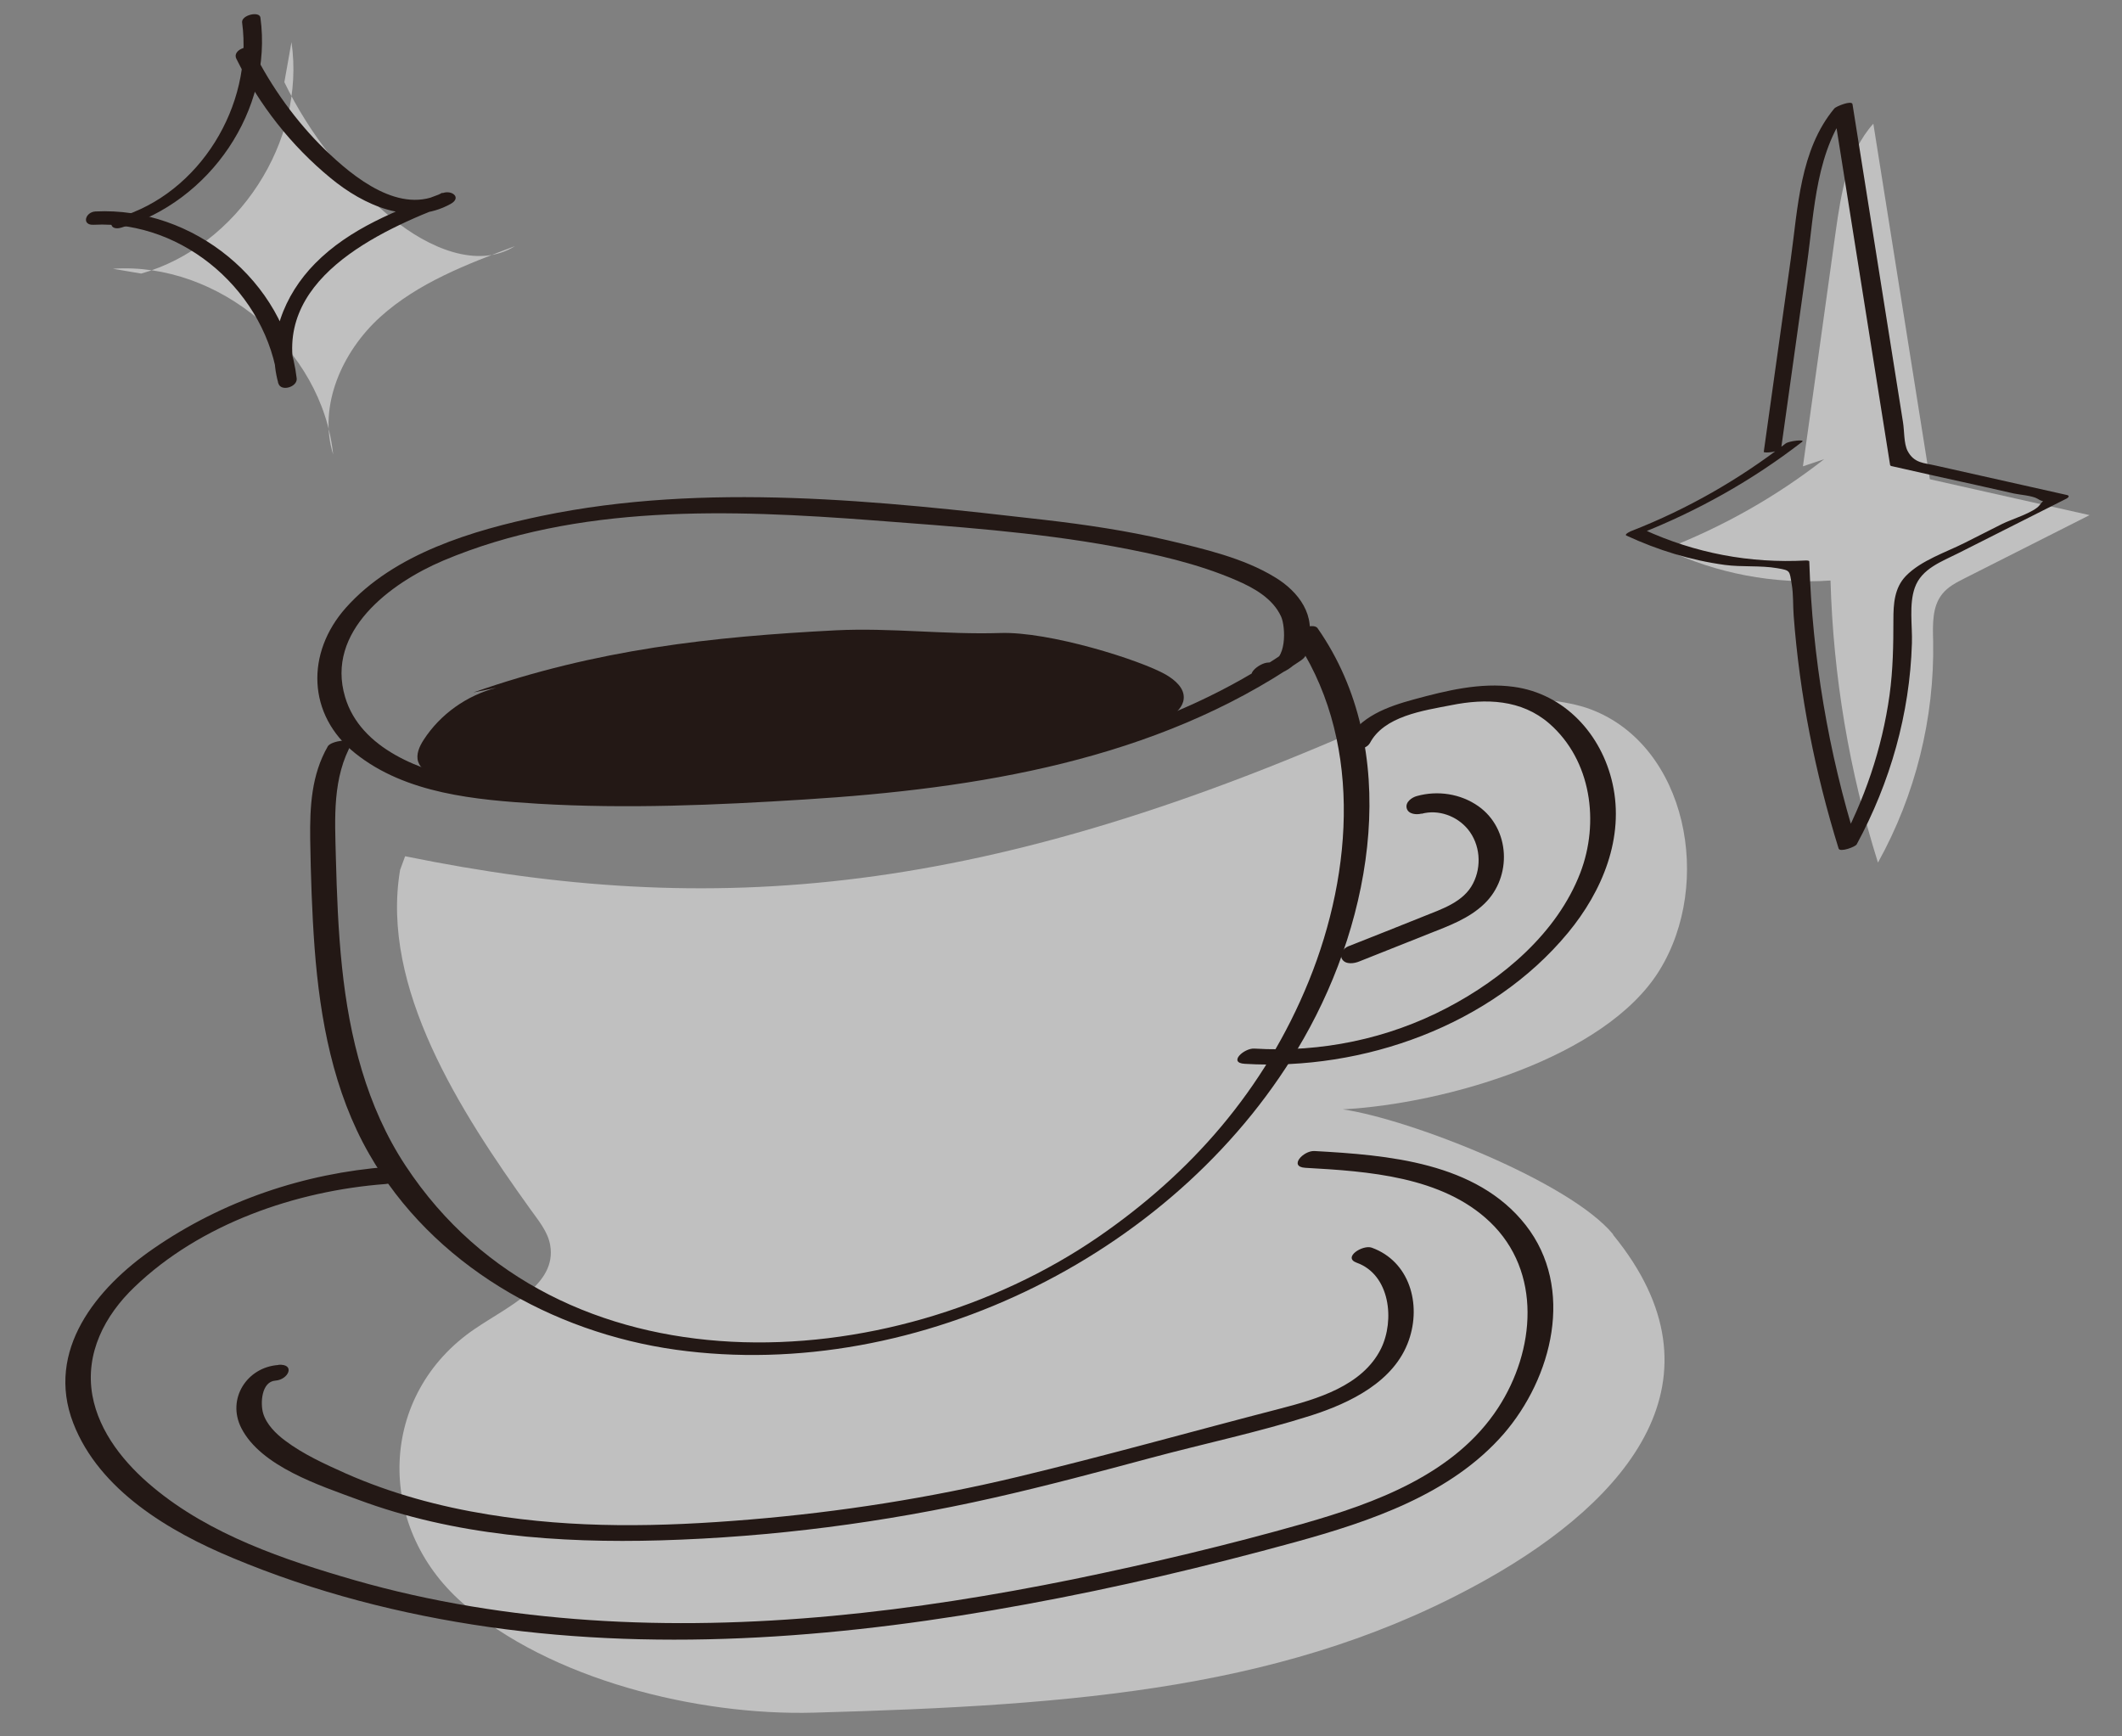 <?xml version="1.0" encoding="UTF-8"?><svg id="_レイヤー_1" xmlns="http://www.w3.org/2000/svg" viewBox="0 0 110 90"><rect x="0" y="0" width="110" height="90" fill="#808080" stroke="none"/><defs><style>.cls-1{fill:#fff;}.cls-2{fill:#231815;}.cls-3{opacity:.5;}</style></defs><g class="cls-3"><path class="cls-1" d="m93.46,24.17c.57-4.06,1.14-8.12,1.7-12.18.28-1.98.61-4.09,1.95-5.58.98,6.14,1.95,12.29,2.93,18.43,2.76.62,5.52,1.24,8.28,1.86-2.16,1.09-4.31,2.18-6.47,3.27-.43.22-.87.44-1.17.82-.53.66-.49,1.59-.47,2.43.08,3.99-.92,8-2.86,11.49-1.49-4.73-2.32-9.66-2.46-14.62-2.93.2-5.91-.36-8.56-1.63,2.95-1.14,5.74-2.71,8.23-4.66"/></g><g class="cls-3"><path class="cls-1" d="m14.74,4.26c1.33,2.74,3.27,5.18,5.64,7.1,1.79,1.45,4.35,2.62,6.31,1.4-2.48.93-5.03,1.9-6.99,3.68s-3.22,4.6-2.43,7.12c-.56-5.48-5.93-10-11.42-9.63l1.47.25c5.01-1.42,8.54-6.85,7.79-12l-.37,2.08Z"/></g><g class="cls-3"><path class="cls-1" d="m83.63,63.99c-2.23-2.73-10.53-5.98-14.02-6.49,5.32-.29,13.61-2.67,16.41-7.2,2.8-4.53,1.43-11.64-3.55-13.53-2.44-.93-8.03-.74-10.41.33-21.03,9.47-35.14,10.53-51.06,7.28l-.26.71c-1.03,6.1,3.13,12.54,6.74,17.57.42.59.92,1.17,1.04,1.88.36,2.05-2.19,3.17-3.91,4.34-4.99,3.39-5.18,10.21-.65,14.19,4.53,3.98,12.21,5.87,18.24,5.7,13.67-.38,24.8-1.22,34.94-6.95,7.2-4.07,12.62-10.32,6.47-17.83Z"/></g><path class="cls-2" d="m92.34,23.18c.44-3.17.89-6.33,1.33-9.5.39-2.77.45-5.97,2.32-8.22l-.94.22c.98,6.14,1.95,12.29,2.93,18.43.02.03.05.05.08.05,1.46.33,2.92.66,4.39.98.65.15,1.3.29,1.95.44.27.06.96.11,1.22.27.37.24.35-.01.12.32-.28.39-1.48.75-1.94.98l-1.94.98c-.99.5-2.27.91-3.06,1.72-.6.62-.65,1.45-.65,2.27,0,1.31-.02,2.6-.2,3.91-.39,2.79-1.3,5.45-2.64,7.91l.94-.22c-1.48-4.75-2.3-9.65-2.46-14.62,0-.05-.15-.05-.16-.05-2.93.16-5.76-.38-8.42-1.6l-.29.25c3.06-1.2,5.9-2.79,8.5-4.8.18-.14-.68-.05-.86.09-2.44,1.88-5.1,3.4-7.96,4.52-.02,0-.43.18-.29.25,1.62.75,3.33,1.28,5.1,1.52.89.12,1.85.02,2.72.17.69.12.63.12.75.84.09.52.06,1.09.1,1.62.31,4.1,1.11,8.14,2.33,12.07.06.21.87-.08.94-.22,1.74-3.21,2.75-6.77,2.86-10.42.03-.9-.16-2.01.15-2.88.35-.99,1.39-1.35,2.26-1.79,1.87-.94,3.74-1.89,5.61-2.83.09-.05.17-.14.03-.18-2.27-.51-4.55-1.02-6.82-1.53-.6-.14-1.12-.11-1.46-.77-.19-.38-.16-1.02-.23-1.46-.18-1.13-.36-2.26-.54-3.4-.69-4.37-1.39-8.73-2.08-13.1-.04-.22-.86.12-.94.22-1.79,2.15-1.89,5.16-2.26,7.81-.47,3.33-.93,6.66-1.4,9.99-.01.08.91.02.95-.26h0Z"/><path class="cls-2" d="m12.55,1.16c.58,4.3-2.2,8.88-6.41,10.11-.57.17-.44.7.14.53,4.61-1.35,7.87-6.09,7.22-10.89-.05-.35-1-.13-.95.26h0Z"/><path class="cls-2" d="m12.26,3.06c1.18,2.38,2.83,4.49,4.89,6.18,1.7,1.4,4.1,2.5,6.21,1.33.59-.33.06-.74-.42-.56-2.36.88-4.81,1.82-6.61,3.65-1.6,1.62-2.54,3.96-1.9,6.21.13.45,1,.19.95-.26-.6-5.05-5.39-8.9-10.43-8.65-.54.03-.73.73-.09.69,4.71-.24,9.01,3.57,9.56,8.21l.95-.26c-1.42-5.04,4.23-7.64,7.98-9.05l-.42-.56c-2.16,1.2-4.61-.8-6.09-2.24s-2.77-3.23-3.72-5.13c-.19-.37-1.09-.03-.87.42h0Z"/><path class="cls-2" d="m66.63,33.8c-5.84,4.01-12.78,5.68-19.73,6.45-3.53.39-7.09.57-10.64.69-3.92.12-8.04.26-11.91-.48-2.49-.48-5.66-1.63-6.46-4.33-1.02-3.41,2.35-5.91,5.08-7.07,6.98-2.95,14.88-2.65,22.28-2.09,4.18.32,8.39.6,12.52,1.36,2.12.39,4.31.88,6.3,1.74.91.39,1.91.94,2.34,1.89.24.53.31,2.36-.66,2.38-.51.01-1.37.8-.5.78,1.14-.02,2.13-.58,2.51-1.71.51-1.48-.44-2.75-1.67-3.49-1.63-1-3.69-1.47-5.53-1.91-2.13-.5-4.29-.82-6.46-1.07-8.51-.98-17.56-1.96-26.02-.2-3.55.74-7.65,1.95-10.15,4.76-2.08,2.34-2.01,5.55.48,7.54,2.63,2.11,6.27,2.42,9.5,2.62,4.59.27,9.21.07,13.79-.22,8.95-.56,18.19-2.03,25.74-7.21.73-.5-.38-.73-.82-.43h0Z"/><path class="cls-2" d="m16.99,38.69c-.85,1.48-.93,3.13-.91,4.8.03,1.89.09,3.79.23,5.67.28,3.68.97,7.42,2.83,10.66,3.28,5.73,9.46,9.24,15.9,10.14,12.61,1.75,26.25-5.1,32.54-16.13,3.59-6.29,5.11-14.98.72-21.27-.23-.33-1.42.19-1.31.35,3.66,5.24,3.17,12.24.86,17.93s-6.15,10-10.94,13.29c-10.73,7.36-27.96,8.31-35.88-3.7-2.03-3.07-2.92-6.68-3.3-10.3-.2-1.89-.27-3.8-.32-5.7-.05-2.03-.19-4.13.86-5.96.1-.18-1.1-.11-1.29.23h0Z"/><path class="cls-2" d="m71,38.54c.73-1.43,2.8-1.71,4.23-1.99,1.79-.36,3.64-.3,5.08.95,2.19,1.91,2.61,5.13,1.61,7.74-1.2,3.12-4.02,5.49-6.91,7-3.07,1.61-6.53,2.32-9.99,2.11-.53-.03-1.38.74-.49.79,6.13.37,12.77-1.98,16.75-6.79,1.78-2.15,2.94-4.93,2.31-7.74-.57-2.55-2.48-4.65-5.12-5.01-1.74-.24-3.51.2-5.17.65-1.36.37-2.84.89-3.52,2.22-.3.58,1.01.47,1.22.06h0Z"/><path class="cls-2" d="m73.69,42.18c.87-.24,1.83.11,2.4.8.64.78.73,1.92.27,2.81-.49.97-1.63,1.33-2.57,1.71-1.3.52-2.6,1.04-3.9,1.55-.26.1-.48.42-.31.68.19.28.63.21.89.1,1.21-.48,2.41-.96,3.62-1.44,1.01-.4,2.07-.78,2.87-1.56,1.43-1.39,1.33-3.87-.32-5.04-.92-.65-2.11-.83-3.19-.53-.26.07-.61.31-.53.63s.52.35.77.28h0Z"/><path class="cls-2" d="m20.12,60.48c-4.35.33-8.58,1.76-12.17,4.24-2.95,2.03-5.61,5.28-4.15,9.05,1.35,3.48,4.99,5.62,8.26,6.98,4.25,1.78,8.73,2.93,13.28,3.58,9.26,1.32,18.71.51,27.87-1.18,4.69-.86,9.34-1.96,13.93-3.22,3.88-1.07,8.07-2.47,10.8-5.6,2.53-2.92,3.71-7.56,1.15-10.83s-7.17-3.63-10.95-3.84c-.58-.03-1.36.82-.47.87,3.23.18,7.08.44,9.56,2.8,2.72,2.59,2.35,6.69.43,9.64-2.24,3.44-6.37,4.94-10.13,6.01s-7.91,2.06-11.91,2.88c-8.22,1.67-16.67,2.68-25.06,2.11-4.12-.28-8.22-.93-12.19-2.07-3.64-1.05-7.48-2.35-10.43-4.81-1.47-1.22-2.8-2.84-3.15-4.76-.39-2.18.64-4.15,2.18-5.62,3.41-3.28,8.37-4.99,13.02-5.34.7-.05,1.04-.93.14-.86h0Z"/><path class="cls-2" d="m14.43,70.75c-1.63.11-2.69,1.76-1.92,3.27,1.02,2,4.11,2.99,6.05,3.71,4.99,1.86,10.4,2.26,15.68,2.11,5.8-.17,11.58-.92,17.24-2.2,2.75-.62,5.48-1.35,8.2-2.08s5.57-1.33,8.28-2.19c2.02-.65,4.32-1.75,5.07-3.9.66-1.88.04-4.09-1.92-4.8-.47-.17-1.53.51-.78.78,1.73.62,1.98,2.98,1.26,4.45-.96,1.94-3.33,2.62-5.26,3.12-4.53,1.17-9.03,2.44-13.58,3.53s-9.19,1.82-13.87,2.21-9.08.47-13.56-.26c-2.54-.41-5.05-1.09-7.4-2.13-1.07-.48-2.2-.99-3.14-1.7-.47-.35-.97-.84-1.14-1.42-.15-.51-.09-1.64.64-1.69.68-.05,1.05-.88.15-.82h0Z"/><path class="cls-2" d="m25.73,35.65c-1.53.39-2.91,1.37-3.77,2.7-.22.34-.41.76-.28,1.14.12.35.46.56.78.72,1.05.52,2.21.78,3.37.97,4.47.71,9.03.29,13.53-.13,2.98-.28,4.79.2,8.8-.55,2.93-.55,10.06-1.57,12.48-3.31.33-.24.68-.55.72-.96.06-.55-.44-.98-.92-1.26-1.3-.75-6.04-2.25-8.6-2.16-2.84.09-5.67-.28-8.51-.14-6.43.33-12.39.98-18.79,3.22"/></svg>
